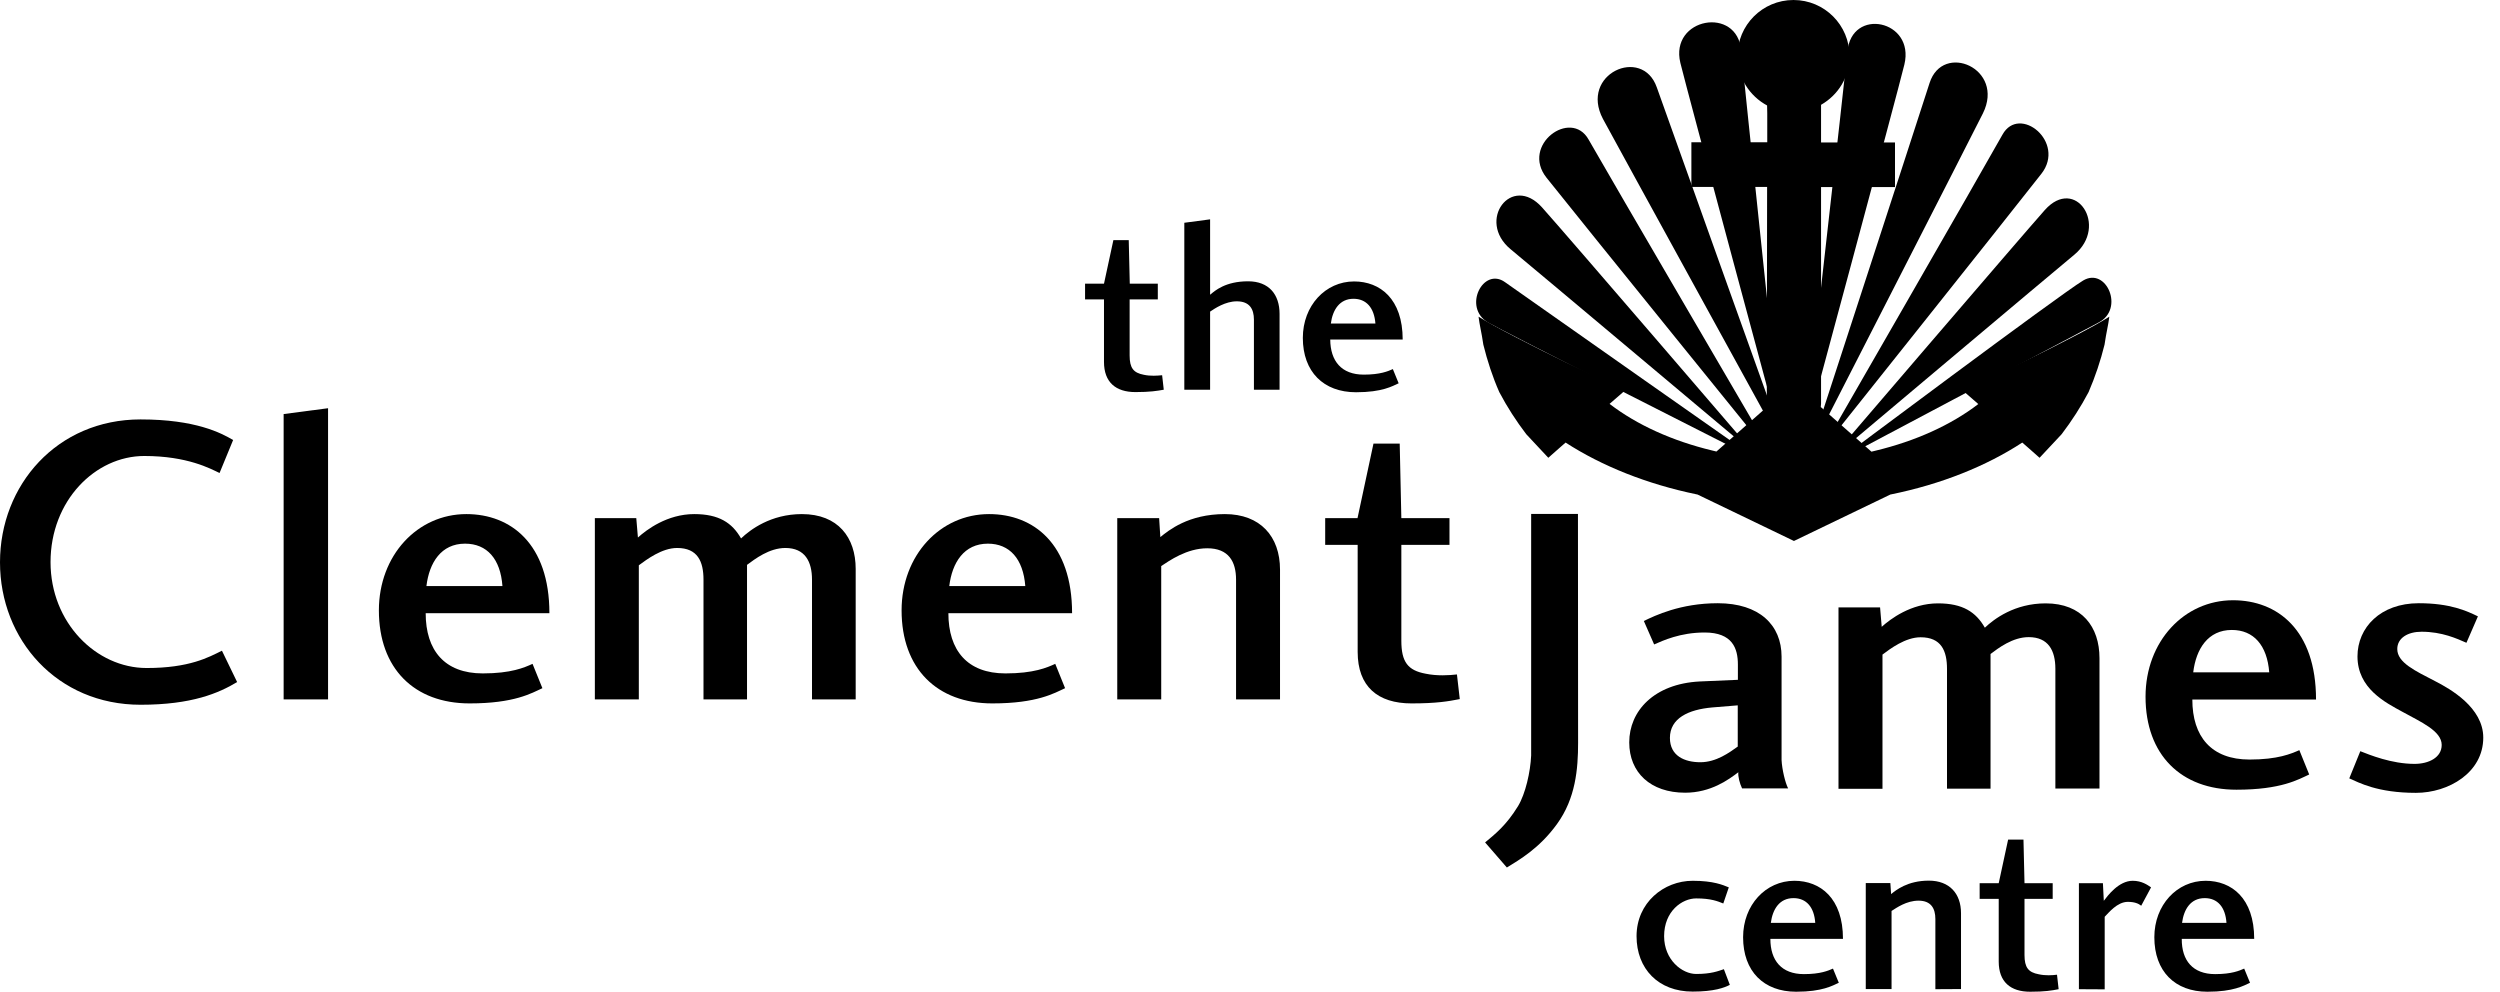 <svg xmlns="http://www.w3.org/2000/svg" width="121" height="48" viewBox="0 0 121 48" fill="none"><g clip-path="url(#clip0_4780_43949)"><path d="M11.477 33.012C10.583 33.547 9.291 34.11 6.803 34.11C2.763 34.11 0 30.959 0 27.216C0 23.473 2.763 20.3 6.803 20.3C9.472 20.3 10.705 20.958 11.283 21.297L10.626 22.894C10.186 22.685 9.075 22.07 6.983 22.07C4.617 22.07 2.446 24.224 2.446 27.209C2.446 30.136 4.653 32.332 7.098 32.332C9.169 32.332 10.099 31.812 10.742 31.494L11.477 33.012Z" fill="black"></path><path d="M13.728 20.04L15.878 19.758V33.85H13.728V20.04Z" fill="black"></path><path d="M23.366 32.593C24.737 32.593 25.379 32.311 25.775 32.13L26.252 33.308C25.732 33.547 24.902 34.045 22.731 34.045C20.048 34.045 18.338 32.354 18.338 29.543C18.338 26.876 20.206 24.882 22.572 24.882C24.722 24.882 26.591 26.32 26.591 29.68H20.603C20.603 31.48 21.519 32.593 23.366 32.593ZM22.508 26.313C21.353 26.313 20.776 27.23 20.639 28.365H24.318C24.224 27.05 23.568 26.313 22.508 26.313Z" fill="black"></path><path d="M41.429 33.85H39.301V28.054C39.301 27.18 38.962 26.522 38.01 26.522C37.231 26.522 36.538 27.057 36.156 27.339V33.85H34.049V28.054C34.049 27.18 33.768 26.522 32.773 26.522C32.037 26.522 31.301 27.079 30.919 27.36V33.85H28.791V25.077H30.796L30.875 26.016C31.294 25.64 32.289 24.882 33.602 24.882C34.792 24.882 35.434 25.301 35.867 26.06C36.307 25.64 37.303 24.882 38.811 24.882C40.564 24.882 41.415 26.016 41.415 27.534V33.85H41.429Z" fill="black"></path><path d="M48.665 32.593C50.035 32.593 50.678 32.311 51.074 32.13L51.55 33.308C51.031 33.547 50.201 34.045 48.03 34.045C45.346 34.045 43.637 32.354 43.637 29.543C43.637 26.876 45.505 24.882 47.871 24.882C50.021 24.882 51.889 26.32 51.889 29.68H45.902C45.902 31.48 46.818 32.593 48.665 32.593ZM47.814 26.313C46.659 26.313 46.082 27.23 45.945 28.365H49.624C49.523 27.05 48.867 26.313 47.814 26.313Z" fill="black"></path><path d="M59.825 33.85V28.054C59.825 27.18 59.464 26.537 58.432 26.537C57.437 26.537 56.6 27.137 56.203 27.397V33.85H54.075V25.077H56.102L56.16 25.995C56.557 25.677 57.509 24.882 59.284 24.882C60.993 24.882 61.953 25.959 61.953 27.57V33.85H59.825Z" fill="black"></path><path d="M68.316 34.045C66.685 34.045 65.711 33.229 65.711 31.552V26.37H64.139V25.077H65.704L66.476 21.471H67.746L67.825 25.077H70.155V26.37H67.825V31.01C67.825 32.043 68.142 32.448 69.001 32.607C69.556 32.723 70.133 32.687 70.516 32.643L70.653 33.836C70.105 33.944 69.527 34.045 68.316 34.045Z" fill="black"></path><path d="M76.38 35.953C76.38 37.225 76.258 38.641 75.363 39.877C74.505 41.069 73.516 41.626 72.932 41.987L71.879 40.773C72.355 40.376 72.896 39.957 73.473 39.017C73.834 38.417 74.072 37.362 74.108 36.567V24.874H76.373L76.38 35.953Z" fill="black"></path><path d="M81.56 38.367C79.887 38.367 78.855 37.391 78.855 35.931C78.855 34.414 80.052 33.099 82.26 32.983L84.114 32.903V32.166C84.114 31.386 83.854 30.613 82.505 30.613C81.315 30.613 80.478 31.01 80.06 31.191L79.562 30.056C80.096 29.796 81.337 29.196 83.14 29.196C85.153 29.196 86.228 30.251 86.228 31.783V36.784C86.249 37.239 86.408 37.897 86.545 38.157H84.316C84.201 37.919 84.114 37.579 84.135 37.377C83.667 37.731 82.808 38.367 81.56 38.367ZM84.107 34.139L82.873 34.24C81.719 34.342 80.824 34.761 80.824 35.715C80.824 36.589 81.538 36.892 82.296 36.892C83.075 36.892 83.71 36.416 84.107 36.134V34.139Z" fill="black"></path><path d="M101.608 38.164H99.48V32.369C99.48 31.487 99.141 30.837 98.188 30.837C97.409 30.837 96.717 31.371 96.342 31.653V38.172H94.235V32.376C94.235 31.494 93.954 30.844 92.958 30.844C92.222 30.844 91.487 31.4 91.112 31.682V38.179H88.983V29.398H90.996L91.075 30.338C91.494 29.962 92.489 29.203 93.802 29.203C94.993 29.203 95.635 29.622 96.067 30.381C96.507 29.962 97.503 29.203 99.011 29.203C100.764 29.203 101.615 30.338 101.615 31.855V38.164H101.608Z" fill="black"></path><path d="M108.879 36.762C110.25 36.762 110.892 36.481 111.288 36.307L111.765 37.485C111.245 37.724 110.416 38.222 108.244 38.222C105.561 38.222 103.844 36.531 103.844 33.72C103.844 31.046 105.712 29.052 108.078 29.052C110.228 29.052 112.096 30.49 112.096 33.857H106.109C106.109 35.65 107.025 36.762 108.879 36.762ZM108.021 30.49C106.866 30.49 106.289 31.407 106.152 32.542H109.831C109.73 31.227 109.074 30.49 108.021 30.49Z" fill="black"></path><path d="M116.865 36.972C117.543 36.972 118.178 36.669 118.178 36.054C118.178 35.375 117.161 34.941 116.288 34.457C115.451 34.002 114.102 33.322 114.102 31.769C114.102 30.374 115.213 29.196 117.067 29.196C118.596 29.196 119.397 29.572 119.931 29.832L119.375 31.111C118.914 30.909 118.199 30.576 117.204 30.576C116.547 30.576 116.028 30.873 116.028 31.415C116.028 32.072 116.901 32.47 117.86 32.968C118.596 33.344 120.19 34.248 120.19 35.7C120.19 37.391 118.517 38.374 116.93 38.374C115.061 38.374 114.167 37.875 113.705 37.673L114.239 36.358C114.679 36.531 115.747 36.972 116.865 36.972Z" fill="black"></path><path d="M54.955 18.977C54.003 18.977 53.433 18.5 53.433 17.518V14.49H52.517V13.731H53.433L53.888 11.621H54.631L54.681 13.731H56.038V14.49H54.674V17.207C54.674 17.814 54.862 18.045 55.359 18.139C55.684 18.211 56.023 18.183 56.247 18.161L56.326 18.862C56.001 18.92 55.662 18.977 54.955 18.977Z" fill="black"></path><path d="M60.69 18.862V15.473C60.69 14.959 60.481 14.584 59.861 14.584C59.305 14.584 58.793 14.931 58.569 15.082V18.862H57.321V10.782L58.569 10.616V14.266C58.8 14.07 59.312 13.615 60.409 13.615C61.419 13.615 61.931 14.258 61.931 15.191V18.862H60.69Z" fill="black"></path><path d="M66.007 18.132C66.808 18.132 67.183 17.966 67.414 17.864L67.695 18.551C67.392 18.688 66.902 18.985 65.632 18.985C64.059 18.985 63.057 17.995 63.057 16.354C63.057 14.793 64.153 13.622 65.538 13.622C66.793 13.622 67.89 14.461 67.89 16.434H64.384C64.391 17.474 64.925 18.132 66.007 18.132ZM65.509 14.461C64.838 14.461 64.499 14.995 64.413 15.66H66.57C66.512 14.887 66.123 14.461 65.509 14.461Z" fill="black"></path><path d="M81.928 42.63C82.931 42.63 83.392 42.833 83.674 42.949L83.407 43.729C83.14 43.621 82.815 43.483 82.094 43.483C81.423 43.483 80.543 44.09 80.543 45.312C80.543 46.461 81.416 47.14 82.094 47.14C82.815 47.14 83.154 47.003 83.436 46.909L83.724 47.667C83.457 47.805 82.967 47.993 81.921 47.993C80.269 47.993 79.209 46.894 79.209 45.312C79.209 43.693 80.521 42.63 81.928 42.63Z" fill="black"></path><path d="M87.309 47.147C88.11 47.147 88.485 46.981 88.716 46.88L88.998 47.566C88.695 47.704 88.204 48 86.934 48C85.362 48 84.366 47.01 84.366 45.362C84.366 43.801 85.463 42.63 86.848 42.63C88.103 42.63 89.2 43.469 89.2 45.442H85.686C85.686 46.49 86.227 47.147 87.309 47.147ZM86.805 43.469C86.126 43.469 85.795 44.004 85.708 44.668H87.858C87.807 43.902 87.425 43.469 86.805 43.469Z" fill="black"></path><path d="M93.672 47.877V44.481C93.672 43.968 93.463 43.592 92.857 43.592C92.273 43.592 91.789 43.939 91.551 44.09V47.87H90.303V42.739H91.493L91.53 43.274C91.76 43.086 92.323 42.623 93.355 42.623C94.357 42.623 94.913 43.252 94.913 44.199V47.87L93.672 47.877Z" fill="black"></path><path d="M98.26 48C97.308 48 96.738 47.523 96.738 46.54V43.505H95.815V42.746H96.738L97.193 40.636H97.936L97.986 42.746H99.35V43.505H97.986V46.222C97.986 46.829 98.174 47.061 98.672 47.154C98.996 47.227 99.335 47.205 99.559 47.176L99.638 47.877C99.306 47.942 98.967 48 98.26 48Z" fill="black"></path><path d="M100.619 47.877V42.746H101.781L101.824 43.599C102.011 43.353 102.545 42.63 103.223 42.63C103.663 42.63 103.945 42.833 104.111 42.949L103.635 43.837C103.497 43.729 103.31 43.65 102.985 43.65C102.473 43.65 102.055 44.184 101.867 44.372V47.884L100.619 47.877Z" fill="black"></path><path d="M107.213 47.147C108.014 47.147 108.389 46.981 108.619 46.88L108.901 47.566C108.598 47.704 108.107 48 106.838 48C105.265 48 104.27 47.01 104.27 45.362C104.27 43.801 105.366 42.63 106.751 42.63C108.006 42.63 109.103 43.469 109.103 45.442H105.597C105.59 46.49 106.131 47.147 107.213 47.147ZM106.708 43.469C106.03 43.469 105.698 44.004 105.611 44.668H107.761C107.711 43.902 107.328 43.469 106.708 43.469Z" fill="black"></path><path d="M85.189 22.331C85.189 22.331 72.68 15.993 72.023 15.61C70.775 14.88 71.785 12.893 72.846 13.659C73.971 14.461 85.189 22.331 85.189 22.331Z" fill="black"></path><path d="M84.936 21.977C84.936 21.977 73.784 12.611 73.113 12.062C71.446 10.681 73.156 8.39 74.635 10.038C75.753 11.281 84.936 21.977 84.936 21.977Z" fill="black"></path><path d="M86.011 22.417C86.011 22.417 76.619 10.826 74.851 8.6C73.596 7.017 76.034 5.239 76.885 6.75C77.737 8.26 86.011 22.417 86.011 22.417Z" fill="black"></path><path d="M86.646 22.28C86.646 22.28 78.09 6.706 77.585 5.76C76.431 3.584 79.482 2.211 80.189 4.228C80.788 5.933 86.646 22.28 86.646 22.28Z" fill="black"></path><path d="M86.264 21.471C86.264 21.471 81.668 4.437 81.329 3.042C80.803 0.86 84.1 0.267 84.273 2.457C84.352 3.346 86.264 21.471 86.264 21.471Z" fill="black"></path><path d="M86.776 20.82C86.776 20.82 85.362 2.45 85.254 1.843C84.943 0.051 88.594 -0.152 88.334 1.857C88.19 2.941 86.776 20.82 86.776 20.82Z" fill="black"></path><path d="M88.926 22.316C88.926 22.316 100.894 15.964 101.572 15.61C102.841 14.959 101.947 12.9 100.821 13.579C99.66 14.28 88.926 22.316 88.926 22.316Z" fill="black"></path><path d="M88.529 22.302C88.529 22.302 99.725 12.878 100.396 12.329C102.069 10.941 100.461 8.491 98.967 10.168C97.842 11.433 88.529 22.302 88.529 22.302Z" fill="black"></path><path d="M88.125 21.846C88.125 21.846 97.106 10.58 98.802 8.412C100.006 6.873 97.734 5.044 96.919 6.518C96.096 8 88.125 21.846 88.125 21.846Z" fill="black"></path><path d="M87.548 21.977C87.548 21.977 95.505 6.432 95.974 5.485C97.049 3.317 94.033 2.016 93.391 4.018C92.85 5.716 87.548 21.977 87.548 21.977Z" fill="black"></path><path d="M87.302 21.312C87.302 21.312 91.84 4.502 92.172 3.122C92.691 0.968 89.603 0.332 89.416 2.5C89.337 3.375 87.302 21.312 87.302 21.312Z" fill="black"></path><path d="M101.355 15.761C100.699 16.123 99.855 16.556 98.975 16.997C97.489 17.734 95.916 18.479 94.986 18.891L95.75 19.556C94.423 20.575 92.706 21.348 90.787 21.81L90.578 21.861L88.125 19.7C88.132 19.642 88.139 19.584 88.139 19.534V9.055H91.718V6.894H88.139V5.073C88.962 4.603 89.517 3.736 89.517 2.717C89.517 1.214 88.305 0 86.805 0C85.305 0 84.093 1.214 84.093 2.717C84.093 3.758 84.684 4.654 85.535 5.109V6.887H81.863V9.048H85.528L85.514 19.317C85.514 19.584 85.521 19.642 85.528 19.693L83.075 21.854L82.866 21.803C80.947 21.341 79.23 20.567 77.903 19.548L78.668 18.884C77.737 18.471 76.165 17.734 74.678 16.99C73.798 16.549 72.954 16.116 72.298 15.754C72.016 15.595 71.764 15.458 71.562 15.328C71.612 15.747 71.706 16.072 71.793 16.679C71.988 17.467 72.24 18.24 72.565 18.977C72.947 19.7 73.38 20.372 73.871 21.015C74.238 21.406 74.585 21.781 74.938 22.157L75.494 21.666L75.775 21.42C77.528 22.555 79.707 23.429 82.123 23.928L82.159 23.935L86.827 26.183L91.494 23.935L91.53 23.928C93.947 23.436 96.132 22.562 97.878 21.42L98.16 21.666L98.715 22.157C99.061 21.789 99.415 21.413 99.783 21.015C100.273 20.372 100.706 19.7 101.088 18.977C101.406 18.24 101.666 17.467 101.86 16.679C101.947 16.072 102.041 15.747 102.091 15.328C101.889 15.458 101.637 15.602 101.355 15.761ZM86.798 4.09C86.033 4.09 85.413 3.469 85.413 2.703C85.413 1.937 86.033 1.315 86.798 1.315C87.562 1.315 88.183 1.937 88.183 2.703C88.183 3.469 87.562 4.09 86.798 4.09Z" fill="black"></path></g><defs><clipPath id="clip0_4780_43949"><rect width="120.19" height="48" fill="white"></rect></clipPath></defs></svg>